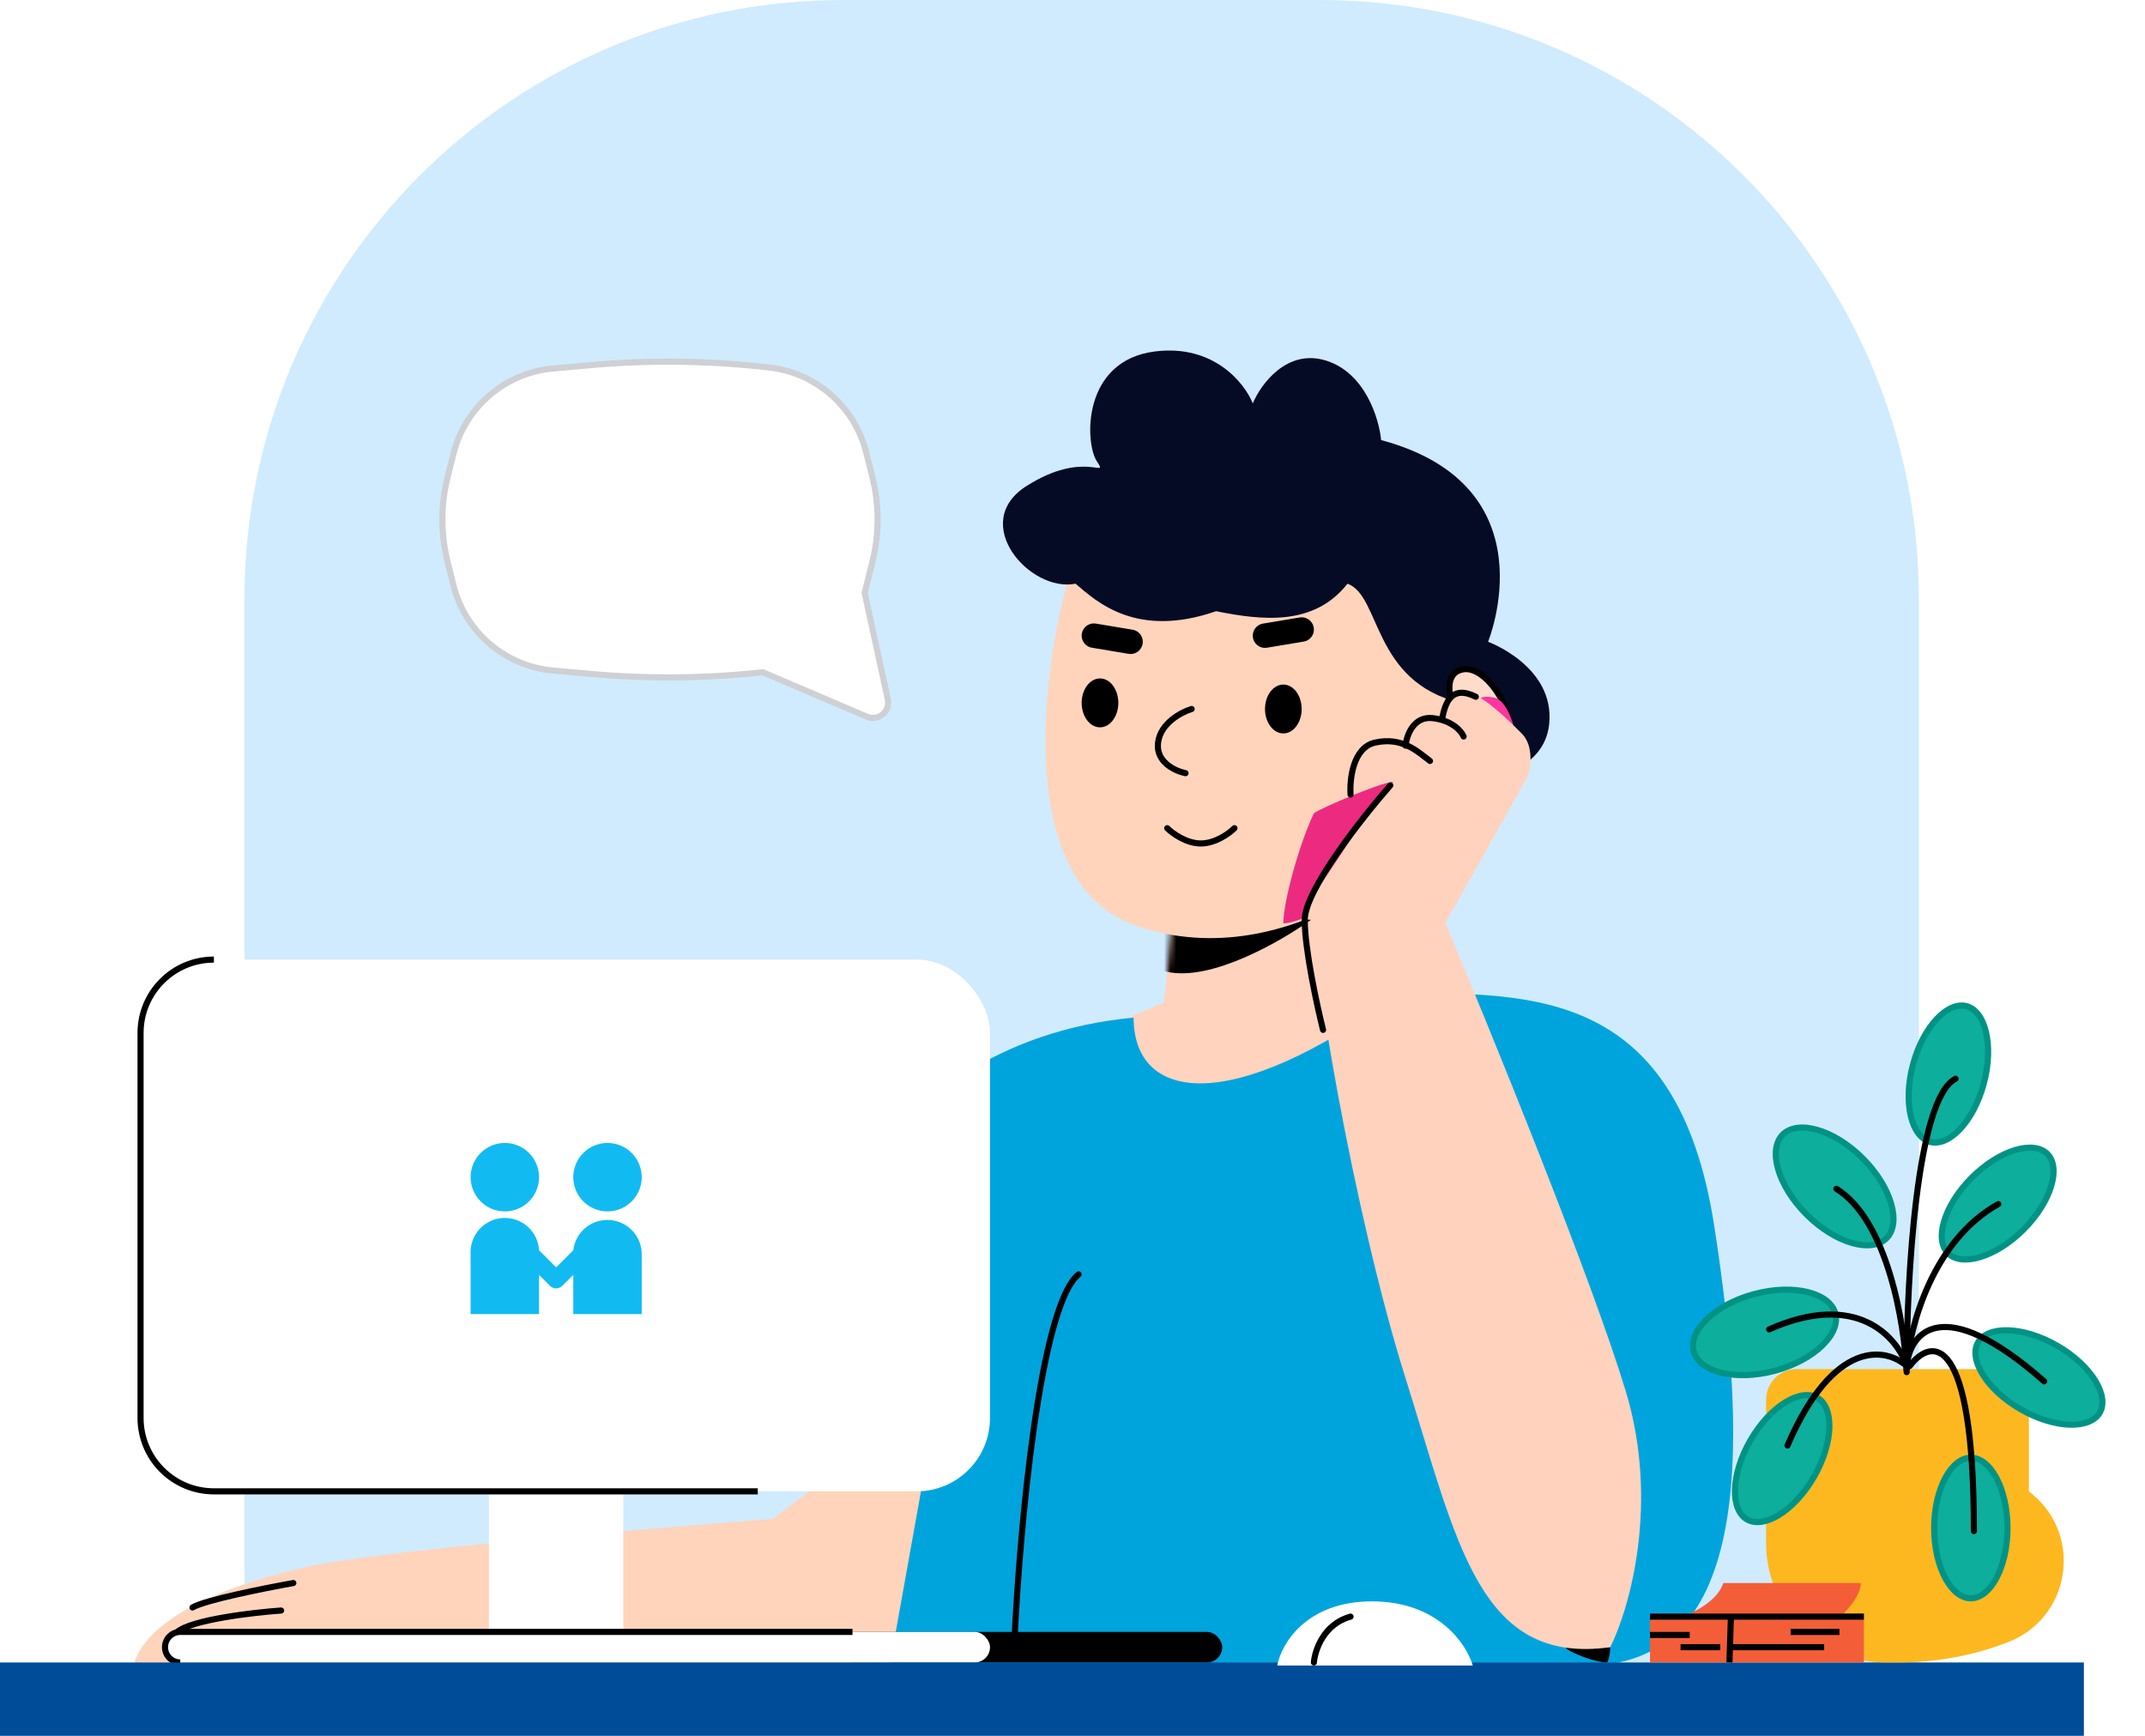 <svg width="351" height="284" viewBox="0 0 351 284" fill="none" xmlns="http://www.w3.org/2000/svg">
<path d="M40 98C40 43.876 83.876 0 138 0H216C270.124 0 314 43.876 314 98V283H40V98Z" fill="#D0EBFE"/>
<path d="M141.515 96.879L141.487 96.992L141.511 97.106L145.277 114.428C145.708 116.412 143.72 118.056 141.852 117.258L124.946 110.04L124.827 109.989L124.698 110.003L124.3 110.045C115.119 111.011 105.866 111.083 96.672 110.26L90.505 109.707C82.659 109.005 76.118 103.41 74.207 95.768L73.243 91.912C72.109 87.374 72.109 82.626 73.243 78.088L74.207 74.232C76.118 66.59 82.659 60.995 90.505 60.293L96.672 59.74C105.866 58.917 115.119 58.989 124.3 59.955L125.728 60.106C133.457 60.919 139.854 66.477 141.739 74.017L142.757 78.088C143.891 82.626 143.891 87.374 142.757 91.912L141.515 96.879Z" fill="white" stroke="#CED0D4"/>
<path d="M190.5 164L192 149L217 146L232.5 180.5L186 186.5L180 168.5L190.5 164Z" fill="#FFD3BE"/>
<mask id="mask0_3685_8797" style="mask-type:alpha" maskUnits="userSpaceOnUse" x="180" y="146" width="53" height="41">
<path d="M190.5 164L192 149L217 146L232.5 180.5L186 186.5L180 168.5L190.5 164Z" fill="#FFD3BE"/>
</mask>
<g mask="url(#mask0_3685_8797)">
<path d="M191 159C198.2 160.6 209.667 154 214.5 150.5L192 148.5C188.667 151.333 183.8 157.4 191 159Z" fill="black"/>
</g>
<path d="M185.5 166.5C141.9 170.5 125.667 212.5 123 233L150.5 220L143 275C172.667 274 237.4 272.1 259 272.5C286 273 286.5 239 280.5 200.5C274.5 162 251 162.5 229 162.5C201 183 185.5 180 185.5 166.5Z" fill="#00A4DD"/>
<path d="M256.5 269.5H263.5C263.5 270 263.4 271.2 263 272C260.5 272 255 269.5 256.5 269.5Z" fill="black"/>
<path d="M166 268.5C166.833 250.667 170.1 213.7 176.5 208.5" stroke="black" stroke-linecap="round"/>
<path d="M186 151.5C166 144.7 170.333 110.333 175 94C209.5 78 256 106.5 246 123C236 139.5 211 160 186 151.5Z" fill="#FFD4BB"/>
<ellipse cx="180" cy="115" rx="3" ry="4" fill="black"/>
<ellipse cx="210" cy="116" rx="3" ry="4" fill="black"/>
<path d="M185 105L179 104" stroke="black" stroke-width="4" stroke-linecap="round"/>
<path d="M207 104L213 103" stroke="black" stroke-width="4" stroke-linecap="round"/>
<path d="M195 116C193.333 116.5 189.9 118.3 189.5 121.5C189.1 124.7 192.333 126.167 194 126.5" stroke="black" stroke-linecap="round"/>
<path d="M202 135.5C201.167 136.333 198.9 138 196.5 138C194.1 138 191.833 136.333 191 135.5" stroke="black" stroke-linecap="round"/>
<path d="M253.5 118.5C252.7 126.1 243.5 128 239 128C231 124 245 120 239 115C224.5 111.5 226 97.5 220.5 95.5C215 102.5 206.5 101.5 199 100C186 104.5 179.5 98.5 176 95.5C168.5 97 158.5 85.5 168 79.5C177.5 73.5 181.5 78.5 179.5 75.5C177.5 72.5 177 59 189 57.5C198.6 56.3 203.667 62.667 205 66C206.333 62.833 210.6 57 217 59C223.4 61 225.667 68.5 226 72C254 79.5 243.5 105 243.5 105C243.5 105 254.5 109 253.5 118.5Z" fill="#050A25"/>
<path d="M239.5 109.5C236.7 109.9 237 113 237.5 114.5C236.5 117 246.5 124.5 247 120C247.5 115.5 243 109 239.5 109.5Z" fill="#FFDBCB" stroke="black"/>
<path d="M244.5 114.138C246.5 114.538 247.667 118.304 248 120.138L242 117.638V114.638C242 114.304 242.5 113.738 244.5 114.138Z" fill="#FC35A0"/>
<path d="M266 227.5C271.6 245.9 266.667 263.167 263.5 269.5C242 272.5 238.5 252.5 230 225.5C221.5 198.5 214 154.5 215 148C216 141.5 223.5 138 222 134.5C220.5 131 220 127 222 123.5C224 120 229 121 230 121C230.4 118.2 234.167 117.5 236 117.5C236 116 236.6 113 239 113C242 113 246.5 117.5 249 120C251 122 250.5 125.5 250 127L236.5 151C244 168.833 260.4 209.1 266 227.5Z" fill="#FFD2BE"/>
<path d="M210 151.064C210 147.464 212.667 137.898 215 133.064C215.921 132.258 228 127.162 228 128.064C226.5 128.064 217 144.064 215 146.064C213.4 147.664 213.667 149.398 214 150.064C213.333 150.064 211.6 151.064 210 151.064Z" fill="#EC2B80"/>
<path d="M221 130C220.834 127.5 221.4 122.3 225 121.5C229.5 120.5 232 123 234 124.5" stroke="black" stroke-linecap="round"/>
<path d="M227.5 128.5C222.833 133.833 213.5 145.7 213.5 150.5C213.5 155.3 215.5 164.5 216.5 168.5" stroke="black" stroke-linecap="round"/>
<path d="M230 122C230.167 120.333 231.3 117.1 234.5 117.5C237.7 117.9 239.167 119.666 239.5 120.5" stroke="black" stroke-linecap="round"/>
<path d="M236 117.5C236.5 115 237.5 112 241.5 114" stroke="black" stroke-linecap="round"/>
<path d="M126.5 248.5L145.5 234H152.5L145.5 273C101.333 275.167 20.4 277.2 22 272C24 265.5 34.5 260 49.5 256.5C61.5 253.7 103.5 250.333 126.5 248.5Z" fill="#FFD4BB"/>
<path d="M48 259C43.333 259.833 33.5 261.8 31.5 263" stroke="black" stroke-linecap="round"/>
<path d="M46 263.5C41.333 263.833 31.4 265 29 267" stroke="black" stroke-linecap="round"/>
<g filter="url(#filter0_i_3685_8797)">
<rect x="23" y="157" width="143" height="87" rx="12" fill="white"/>
</g>
<g clip-path="url(#clip0_3685_8797)">
<path d="M77.009 192.6C77.009 194.085 77.599 195.51 78.65 196.56C79.7 197.61 81.124 198.2 82.609 198.2C84.094 198.2 85.519 197.61 86.569 196.56C87.619 195.51 88.209 194.085 88.209 192.6C88.209 191.115 87.619 189.69 86.569 188.64C85.519 187.59 84.094 187 82.609 187C81.124 187 79.7 187.59 78.65 188.64C77.599 189.69 77.009 191.115 77.009 192.6Z" fill="#11BBF2"/>
<path d="M93.81 192.6C93.81 193.335 93.954 194.064 94.236 194.743C94.517 195.422 94.93 196.04 95.45 196.56C95.97 197.08 96.587 197.492 97.266 197.774C97.946 198.055 98.674 198.2 99.41 198.2C100.145 198.2 100.873 198.055 101.553 197.774C102.232 197.492 102.849 197.08 103.369 196.56C103.889 196.04 104.302 195.422 104.583 194.743C104.865 194.064 105.01 193.335 105.01 192.6C105.01 191.115 104.42 189.69 103.369 188.64C102.319 187.59 100.895 187 99.41 187C97.924 187 96.5 187.59 95.45 188.64C94.4 189.69 93.81 191.115 93.81 192.6Z" fill="#11BBF2"/>
<path d="M99.409 199.6C98.029 199.591 96.694 200.092 95.661 201.006C94.627 201.921 93.968 203.185 93.809 204.556L91.009 207.356L88.209 204.556C88.124 203.071 87.452 201.68 86.341 200.691C85.231 199.701 83.772 199.193 82.287 199.278C80.802 199.363 79.412 200.035 78.422 201.146C77.432 202.257 76.924 203.715 77.009 205.2V215H88.209V208.588L90.015 210.394C90.278 210.655 90.632 210.801 91.002 210.801C91.372 210.801 91.727 210.655 91.989 210.394L93.809 208.588V215H105.009V205.2C105.009 203.715 104.419 202.29 103.369 201.24C102.319 200.19 100.894 199.6 99.409 199.6Z" fill="#11BBF2"/>
</g>
<rect x="80" y="238" width="22" height="32" fill="white"/>
<path d="M124 244H35C28.373 244 23 238.627 23 232V169C23 162.373 28.373 157 35 157" stroke="black"/>
<rect x="137" y="267" width="63" height="5" rx="2.5" fill="black"/>
<rect x="27" y="267" width="135" height="5" rx="2.5" fill="white"/>
<path d="M29.5 272C28.119 272 27 270.881 27 269.5C27 268.119 28.119 267 29.5 267H139.5" stroke="black"/>
<rect y="272" width="341" height="12" fill="#004C98"/>
<path d="M241 272.5H209C209.667 269 213.7 262 224.5 262C235.3 262 240 269 241 272.5Z" fill="white"/>
<path d="M215 272C215.167 270 216.6 265.7 221 264.5" stroke="black" stroke-linecap="round"/>
<path d="M289 229C289 226.239 291.239 224 294 224H327C329.761 224 332 226.239 332 229V244L332.644 244.542C340.905 251.499 338.692 264.764 328.621 268.663C322.923 270.869 316.866 272 310.756 272H308.502C297.731 272 289 263.269 289 252.498V229Z" fill="#FDB820"/>
<path d="M290.42 224.275C287.153 225.151 284.02 225.194 281.604 224.581C279.171 223.963 277.579 222.717 277.147 221.103C276.714 219.488 277.469 217.613 279.268 215.861C281.053 214.123 283.788 212.594 287.055 211.718C290.323 210.843 293.456 210.799 295.871 211.413C298.305 212.031 299.896 213.277 300.329 214.891C300.761 216.505 300.006 218.38 298.208 220.132C296.422 221.871 293.687 223.4 290.42 224.275Z" fill="#0DAE9B" stroke="#009385"/>
<path d="M295.615 198.707C293.223 196.315 291.619 193.624 290.943 191.225C290.261 188.809 290.545 186.807 291.726 185.626C292.908 184.444 294.909 184.161 297.326 184.842C299.724 185.519 302.416 187.123 304.808 189.515C307.199 191.907 308.804 194.598 309.48 196.997C310.162 199.413 309.878 201.415 308.697 202.596C307.515 203.778 305.513 204.061 303.097 203.38C300.699 202.703 298.007 201.099 295.615 198.707Z" fill="#0DAE9B" stroke="#009385"/>
<path d="M313.032 174.174C313.873 171.037 315.317 168.406 316.947 166.685C318.593 164.947 320.332 164.224 321.804 164.618C323.277 165.013 324.421 166.508 324.977 168.836C325.529 171.143 325.464 174.143 324.623 177.279C323.783 180.416 322.339 183.047 320.708 184.768C319.062 186.507 317.324 187.229 315.851 186.835C314.379 186.44 313.235 184.945 312.678 182.617C312.127 180.31 312.192 177.31 313.032 174.174Z" fill="#0DAE9B" stroke="#009385"/>
<path d="M322.647 192.676C324.943 190.38 327.509 188.824 329.782 188.148C332.077 187.466 333.943 187.709 335.021 188.787C336.099 189.865 336.342 191.731 335.66 194.026C334.985 196.299 333.428 198.865 331.132 201.161C328.836 203.457 326.27 205.013 323.997 205.689C321.703 206.371 319.836 206.128 318.758 205.05C317.68 203.972 317.437 202.106 318.119 199.811C318.795 197.538 320.351 194.972 322.647 192.676Z" fill="#0DAE9B" stroke="#009385"/>
<path d="M336.643 220.175C339.455 221.798 341.622 223.874 342.863 225.895C344.116 227.935 344.364 229.801 343.602 231.121C342.84 232.441 341.1 233.159 338.707 233.094C336.336 233.03 333.455 232.191 330.643 230.567C327.831 228.943 325.663 226.868 324.422 224.847C323.169 222.807 322.921 220.941 323.684 219.621C324.446 218.301 326.186 217.583 328.579 217.648C330.949 217.712 333.831 218.551 336.643 220.175Z" fill="#0DAE9B" stroke="#009385"/>
<path d="M328.5 250C328.5 253.247 327.787 256.162 326.657 258.247C325.517 260.352 324.025 261.5 322.5 261.5C320.976 261.5 319.484 260.352 318.344 258.247C317.214 256.162 316.5 253.247 316.5 250C316.5 246.753 317.214 243.838 318.344 241.753C319.484 239.648 320.976 238.5 322.5 238.5C324.025 238.5 325.517 239.648 326.657 241.753C327.787 243.838 328.5 246.753 328.5 250Z" fill="#0DAE9B" stroke="#009385"/>
<path d="M296.826 241.642C295.202 244.454 293.126 246.622 291.106 247.863C289.066 249.116 287.2 249.364 285.88 248.602C284.559 247.839 283.841 246.099 283.906 243.706C283.971 241.336 284.81 238.454 286.434 235.642C288.057 232.83 290.133 230.663 292.154 229.422C294.193 228.169 296.059 227.921 297.38 228.683C298.7 229.445 299.418 231.185 299.353 233.578C299.288 235.949 298.449 238.83 296.826 241.642Z" fill="#0DAE9B" stroke="#009385"/>
<path d="M312 224C312 209.5 313.6 179.7 320 176.5" stroke="black" stroke-linecap="round"/>
<path d="M312 224.5C311.667 216.667 308.9 199.7 300.5 194.5" stroke="black" stroke-linecap="round"/>
<path d="M312 223.5C312.5 217.167 316.2 203 327 197" stroke="black" stroke-linecap="round"/>
<path d="M312 223.5C310.5 218.833 303.9 211.1 289.5 217.5" stroke="black" stroke-linecap="round"/>
<path d="M312 223.5C308.667 220.5 300.1 218.9 292.5 236.5" stroke="black" stroke-linecap="round"/>
<path d="M312 223.5C312.5 218.167 317.7 211.2 334.5 226" stroke="black" stroke-linecap="round"/>
<path d="M312.5 223.5C316 218.833 323 217.7 323 250.5" stroke="black" stroke-linecap="round"/>
<path d="M304.5 259C304.5 261.4 301.5 264.333 300 265.5H272.5C272.5 265.5 280.5 263.5 282 259H304.5Z" fill="#F35E38"/>
<rect x="270" y="264" width="35" height="8" fill="#F35E38"/>
<path d="M270 264.5H305" stroke="black"/>
<path d="M270 267.5H276.5" stroke="black"/>
<path d="M275 269.5H281.5" stroke="black"/>
<path d="M283 269.5H298.5" stroke="black"/>
<path d="M293 267L301 267" stroke="black"/>
<path d="M283 272L283.25 264.25" stroke="black"/>
<defs>
<filter id="filter0_i_3685_8797" x="23" y="157" width="143" height="87" filterUnits="userSpaceOnUse" color-interpolation-filters="sRGB">
<feFlood flood-opacity="0" result="BackgroundImageFix"/>
<feBlend mode="normal" in="SourceGraphic" in2="BackgroundImageFix" result="shape"/>
<feColorMatrix in="SourceAlpha" type="matrix" values="0 0 0 0 0 0 0 0 0 0 0 0 0 0 0 0 0 0 127 0" result="hardAlpha"/>
<feOffset dx="-4"/>
<feComposite in2="hardAlpha" operator="arithmetic" k2="-1" k3="1"/>
<feColorMatrix type="matrix" values="0 0 0 0 0 0 0 0 0 0 0 0 0 0 0 0 0 0 1 0"/>
<feBlend mode="normal" in2="shape" result="effect1_innerShadow_3685_8797"/>
</filter>
<clipPath id="clip0_3685_8797">
<rect width="28" height="28" fill="white" transform="translate(77 187)"/>
</clipPath>
</defs>
</svg>
